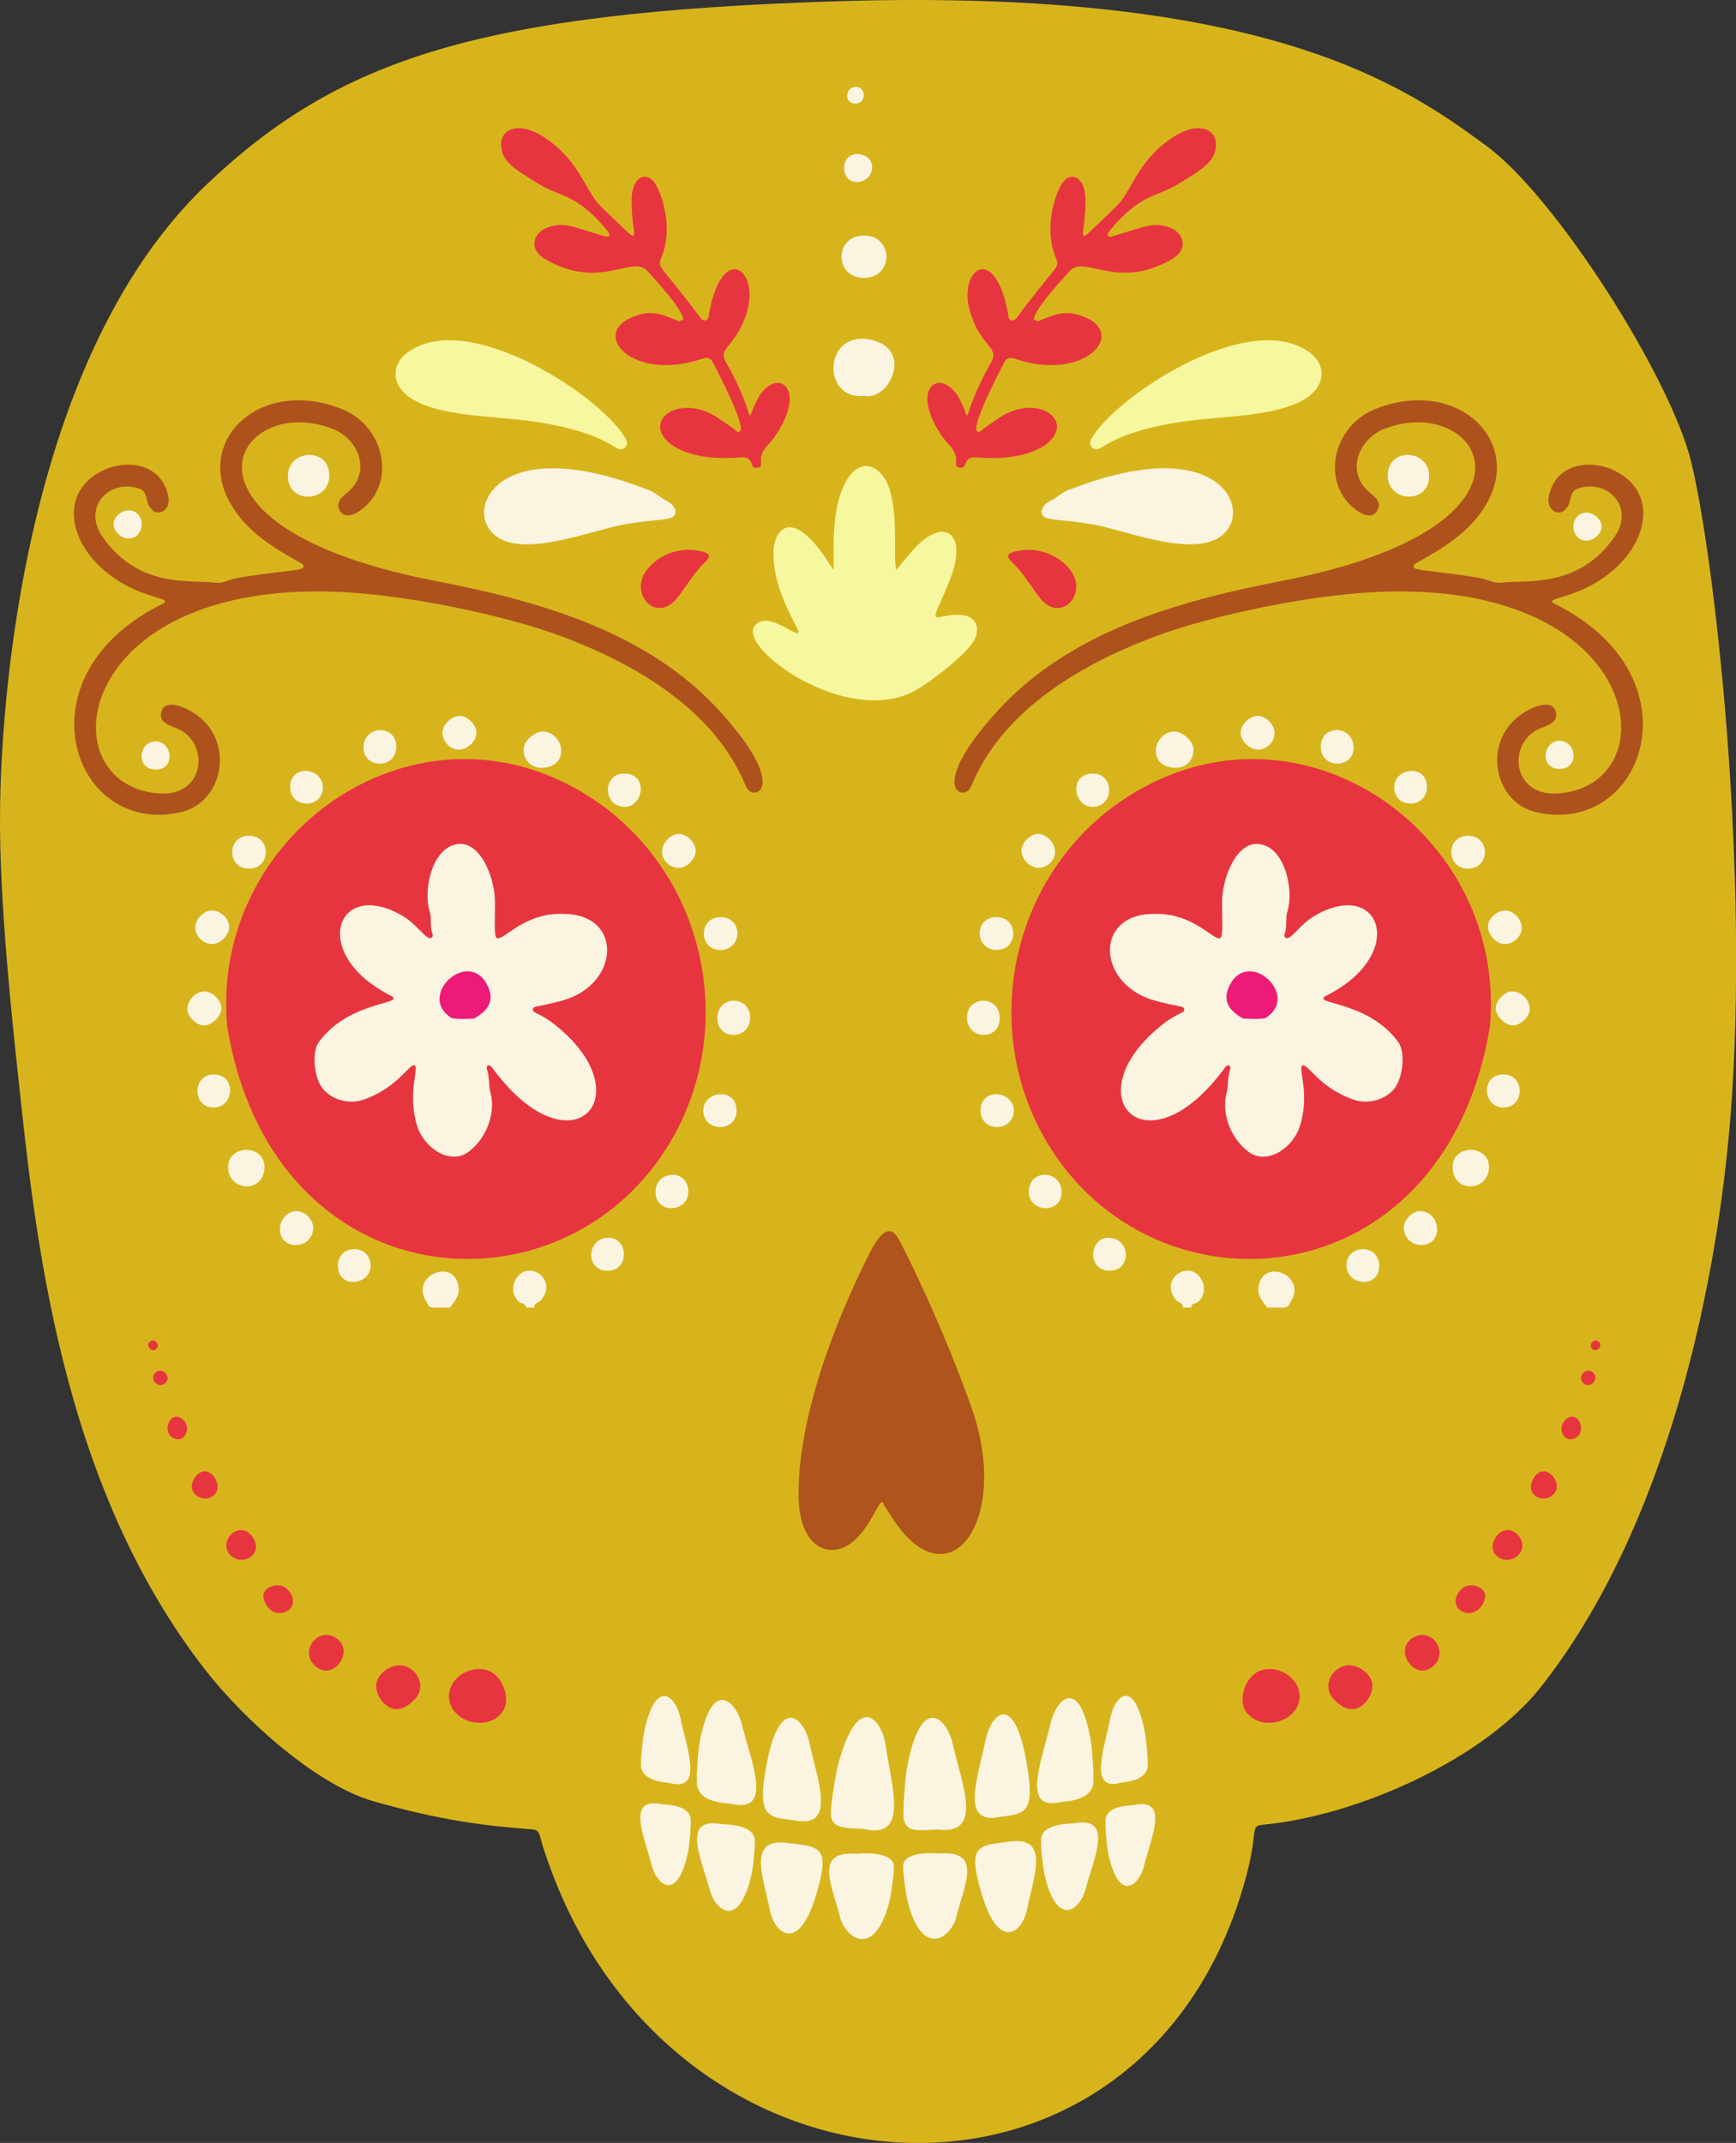 <?xml version="1.0" encoding="UTF-8"?><svg xmlns="http://www.w3.org/2000/svg" xmlns:xlink="http://www.w3.org/1999/xlink" height="485.8" preserveAspectRatio="xMidYMid meet" version="1.0" viewBox="0.0 0.0 393.7 485.8" width="393.7" zoomAndPan="magnify"><rect x="0.0" y="0.0" width="393.7" height="485.8" fill="#333333" stroke="none"/><defs><clipPath id="a"><path d="M 0 0 L 393.73 0 L 393.73 485.828 L 0 485.828 Z M 0 0"/></clipPath></defs><g><g clip-path="url(#a)" id="change1_1"><path d="M 0.016 184.094 C 0.059 180.941 -0.34 86.504 47.031 41.664 C 76.707 13.578 108.312 2.809 190.207 0.273 C 287.949 -2.746 319.098 19.879 337.086 33.062 C 352.973 44.703 378.922 85.711 383.555 104.762 C 388.637 125.645 396.344 192.129 392.852 247.492 C 390.133 290.594 377.918 346.391 349.414 382.484 C 336.727 398.551 308.488 411.523 286.672 413.645 C 282.781 414.023 286.273 414.602 281.078 430.59 C 255.418 509.59 149.57 502.379 123.066 418.414 C 122.203 415.691 122.539 414.852 120.469 414.699 C 109.883 413.938 99.824 412.652 84.828 408.395 C 71.602 404.641 55.293 389.711 46.824 378.914 C 13.363 336.258 7.918 279.32 4.086 243.66 C 3.051 234.035 -0.254 204.176 0.016 184.094" fill="#d8b41c"/></g><g id="change2_1"><path d="M 191.664 109.469 C 193.16 106.57 195.664 104.566 198.488 106.277 C 204.945 110.18 202.152 126.598 203.309 129.215 C 203.391 128.992 206.988 124.574 208.66 123.07 C 213.27 118.926 216.379 120.445 216.828 123.836 C 217.379 127.996 214.664 133.301 212.805 137.562 C 210.938 141.844 213.285 138.953 218.164 139.438 C 220.961 139.715 222.188 141.711 221.266 144.398 C 220.082 147.84 210.828 154.758 207.52 156.57 C 192.172 164.98 167.324 146.992 171.117 141.934 C 173.898 138.223 180.379 144.383 181.234 143.484 C 181.234 143.484 181.02 143.609 181.016 143.609 C 180.914 143.418 180.957 143.273 181.148 143.176 C 179.277 139.344 175.301 132.621 175.406 125.281 C 175.484 119.781 179.938 114.188 188.961 129.195 C 189.34 127.211 188.07 116.422 191.664 109.469" fill="#f6f79e"/></g><g id="change3_1"><path d="M 193.516 349.422 C 188.516 353.672 181.324 351.242 181.117 339.434 C 180.809 321.738 189.297 299.676 197.238 284.059 C 198.973 280.648 201.332 277.145 203.516 280.441 C 204.684 282.211 213.602 300.129 220.332 319.133 C 229.281 344.398 215.52 363.438 202.844 344.855 C 202.008 343.633 201.234 342.367 200.434 341.121 C 199.734 338.422 198.062 345.562 193.516 349.422" fill="#af541d"/></g><g id="change4_1"><path d="M 352.277 136.75 C 385.887 153.105 372.922 189.855 348.363 184.121 C 338.789 181.887 336.105 168.336 344.836 162.051 C 347.363 160.23 351.965 158.312 352.816 161.309 C 353.609 164.109 350.363 164.516 348.562 165.469 C 341.914 168.98 343.035 180.531 353.246 179.879 C 378.242 178.277 373.621 133.461 316.223 134.082 C 298.016 134.277 274.34 139.816 263.246 143.828 C 225.578 157.453 221.297 177.246 219.797 178.996 C 217.766 181.363 210.859 178.129 226.055 161.352 C 242.27 143.449 266.371 136.391 290.527 131.734 C 354.973 119.312 335.727 88.371 313.664 97.352 C 308.676 99.383 305.004 106.316 310.223 111.309 C 311.262 112.305 313.785 113.695 312.211 115.965 C 311.219 117.395 309.379 116.875 307.934 115.891 C 299.367 110.039 301.922 96.766 311.801 92.77 C 330.078 85.371 345.312 99.535 337.277 113.926 C 333.531 120.629 327.344 124.203 321.012 127.75 C 318.816 129.66 324.238 129.012 335.809 131.082 C 337.363 131.359 338.809 132.297 340.422 132.102 C 346.281 131.387 358.012 133.496 366.199 121.625 C 370.812 114.941 364.562 108.461 357.809 110.773 C 355.395 111.598 356.965 114.488 354.234 116.082 C 352.602 116.621 350.566 115.141 351.332 112.094 C 353.199 104.656 361.242 104.121 366.523 106.879 C 377.926 112.832 372.668 128.406 357.344 134.301 C 353.852 135.645 351.059 135.871 352.277 136.75" fill="#ae521d"/></g><g id="change5_1"><path d="M 251.859 53.691 C 260.371 51.148 261.504 50.348 265.066 51.52 C 268.562 52.668 269.582 56.484 265.934 58.652 C 253.445 66.074 246 57.605 242.562 61.469 C 240.719 63.543 234.559 70.098 234.438 72.535 C 234.945 72.582 235.09 72.59 235.254 72.887 C 239.09 71.379 241.688 69.863 246.523 72.121 C 255.312 76.227 245.387 86.617 230.098 81.301 C 229.016 80.926 228.277 81.156 227.734 82.191 C 226.84 83.891 220.398 96.18 221.523 97.723 C 222.676 98.164 220.016 99.117 226.523 94.781 C 231.012 91.789 235.297 92.062 237.629 93.48 C 243.133 96.828 237.625 105.078 221.57 103.691 C 218.047 103.387 219.672 106.367 217.695 106.043 C 215.613 105.703 218.363 104.055 215.137 100.719 C 212.551 98.051 209.5 92.258 210.504 88.992 C 211.562 85.547 215.441 86.227 217.664 90.562 C 220.863 96.812 217.16 95.559 224.855 81.973 C 226.723 78.676 222.172 78.566 219.906 70.309 C 217.273 60.719 226.043 54.691 228.805 72.238 C 229.492 72.887 230.078 72.719 230.598 72.02 C 239.68 59.742 240.477 60.902 239.445 58.441 C 236.41 51.215 239.734 42.531 241.422 40.883 C 243.414 38.941 246.117 40.504 246.176 45.238 C 246.254 51.727 244.582 54.609 246.629 53.043 C 254.191 45.809 253.781 46.426 255.379 43.883 C 257.559 40.402 259.824 34.902 266.605 30.742 C 271.941 27.469 276.328 29.293 275.715 33.504 C 275.242 36.73 273.02 38.195 267.055 41.809 C 262.246 44.723 258.602 43.875 251.598 52.371 C 251.441 52.859 250.605 53.48 251.859 53.691" fill="#e73540"/></g><g id="change2_2"><path d="M 297.051 79.953 C 301.195 83.039 300.949 88.852 293.199 91.797 C 285.23 94.828 275.266 94.227 265.289 96.062 C 253.48 98.238 250.648 101.203 249.203 101.746 C 247.891 102.238 246.789 100.914 247.352 99.781 C 251.883 90.668 283.078 69.555 297.051 79.953" fill="#f6f79e"/></g><g id="change6_1"><path d="M 195.902 89.746 C 186.016 90.789 186.738 73.953 198.281 77.227 C 206.91 79.676 201.68 90.934 195.902 89.746" fill="#faf4e1"/></g><g id="change6_2"><path d="M 196.09 53.41 C 202.621 53.496 202.816 63.059 195.812 63.004 C 189.211 62.949 189.062 53.32 196.09 53.41" fill="#faf4e1"/></g><g id="change6_3"><path d="M 191.441 37.996 C 191.508 33.52 197.676 34.352 197.793 37.766 C 197.934 41.898 191.363 42.848 191.441 37.996" fill="#faf4e1"/></g><g id="change6_4"><path d="M 195.883 21.633 C 195.836 24.121 192.312 23.988 192.148 21.926 C 191.934 19.191 195.938 18.84 195.883 21.633" fill="#faf4e1"/></g><g id="change6_5"><path d="M 324.117 108.035 C 324.031 114.32 314.633 114.008 314.738 107.676 C 314.844 101.266 324.199 101.863 324.117 108.035" fill="#faf4e1"/></g><g id="change6_6"><path d="M 359.777 116.215 C 361.438 116.18 363.168 117.746 363.215 119.324 C 363.266 120.887 361.59 122.535 359.922 122.574 C 355.891 122.66 355.781 116.301 359.777 116.215" fill="#faf4e1"/></g><g id="change6_7"><path d="M 353.582 174.312 C 349.055 174.238 349.906 167.832 353.785 167.938 C 357.594 168.039 358.246 174.387 353.582 174.312" fill="#faf4e1"/></g><g id="change5_2"><path d="M 337.883 232.824 C 327.938 292.598 266.723 299.395 240.414 263.473 C 220.488 236.262 228.258 196.512 257.895 179.305 C 296.367 156.969 341.859 189.66 337.883 232.824" fill="#e73540"/></g><g id="change6_8"><path d="M 261.625 207.191 C 269.203 206.883 273.75 211.527 275.723 212.484 C 277.48 213.34 277.207 212.191 277.156 204.59 C 277.121 199.398 280.211 190.867 285.426 191.336 C 291.457 191.879 293.469 201.902 291.98 206.559 C 291.445 208.23 292.008 210.148 291.281 211.867 C 291.152 212.176 291.375 212.477 291.664 212.645 C 292.645 213.211 294.828 209.574 298.039 207.676 C 313.059 198.801 319.449 216.234 300.938 225.645 C 296.719 227.785 310.055 226.547 317.117 236.258 C 318.801 238.57 318.156 244.406 316.215 246.801 C 314.156 249.336 310.277 250.426 307.027 249.312 C 299.051 246.574 296.578 240.969 295.367 241.551 C 294.285 242.07 297.188 247.984 294.754 255.418 C 293.125 260.402 287.195 264.223 283.094 261.082 C 278.508 257.57 277.105 251.598 278.148 247.883 C 278.66 246.055 278.34 244.09 279.031 242.273 C 279.113 242.066 278.871 241.73 278.777 241.453 C 278.5 241.57 278.113 241.609 277.961 241.82 C 260.23 266.324 243.395 248.879 263.008 232.766 C 267.266 229.27 268.641 229.84 268.574 228.824 C 268.52 228.02 267.445 228.32 262.086 226.895 C 248.699 223.324 247.992 207.184 261.625 207.191" fill="#faf4e1"/></g><g id="change6_9"><path d="M 287.359 296.426 C 286.352 294.988 285.09 293.73 285.422 291.656 C 286.477 285.09 296.238 289.074 292.859 294.859 C 291.711 296.828 292.465 296.426 287.359 296.426" fill="#faf4e1"/></g><g id="change6_10"><path d="M 268.238 296.426 C 268.363 295.285 267.168 295.336 266.684 294.73 C 262.613 289.664 270.32 285.043 272.711 290.551 C 273.418 292.18 273 293.973 271.703 295.152 C 271.203 295.605 270.141 295.367 270.152 296.426 C 269.512 296.426 268.875 296.426 268.238 296.426" fill="#faf4e1"/></g><g id="change6_11"><path d="M 266.824 174.059 C 260.066 174.176 261.32 166.258 266.078 165.844 C 268.051 165.672 270.621 167.945 270.668 169.906 C 270.723 172.227 269.098 173.98 266.824 174.059" fill="#faf4e1"/></g><g id="change6_12"><path d="M 337.68 264.477 C 337.789 270.066 329.68 270.668 329.441 264.809 C 329.223 259.359 337.578 259.375 337.68 264.477" fill="#faf4e1"/></g><g id="change6_13"><path d="M 226.707 230.645 C 226.867 236.047 219.402 235.785 219.289 230.828 C 219.176 225.688 226.555 225.453 226.707 230.645" fill="#faf4e1"/></g><g id="change6_14"><path d="M 322.176 282.246 C 320.02 282.18 318.363 280.484 318.375 278.348 C 318.383 276.383 320.445 274.422 322.344 274.578 C 326.934 274.965 327.348 282.402 322.176 282.246" fill="#faf4e1"/></g><g id="change6_15"><path d="M 333.098 196.914 C 327.863 197.059 327.789 189.477 332.949 189.469 C 337.98 189.465 338.02 196.777 333.098 196.914" fill="#faf4e1"/></g><g id="change6_16"><path d="M 226.141 215.355 C 220.906 215.422 220.859 207.871 226.008 207.914 C 231.086 207.957 230.973 215.293 226.141 215.355" fill="#faf4e1"/></g><g id="change6_17"><path d="M 239.273 193 C 239.332 194.891 237.695 196.613 235.715 196.75 C 233.855 196.879 231.793 195 231.656 193.059 C 231.527 191.199 233.523 189.07 235.41 189.055 C 237.266 189.039 239.211 191.027 239.273 193" fill="#faf4e1"/></g><g id="change6_18"><path d="M 285.234 162.309 C 287.156 162.352 289.133 164.387 289.059 166.246 C 288.98 168.211 287.309 169.902 285.414 169.934 C 283.445 169.965 281.422 168.105 281.355 166.207 C 281.289 164.355 283.367 162.27 285.234 162.309" fill="#faf4e1"/></g><g id="change6_19"><path d="M 306.969 169.512 C 306.953 174.34 299.559 174.391 299.539 169.32 C 299.52 164.094 306.988 164.34 306.969 169.512" fill="#faf4e1"/></g><g id="change6_20"><path d="M 345.105 210.184 C 345.199 212.172 343.375 214.012 341.297 214.027 C 339.434 214.039 337.434 212.012 337.441 210.113 C 337.449 208.352 339.227 206.582 341.156 206.422 C 343.008 206.262 345.012 208.172 345.105 210.184" fill="#faf4e1"/></g><g id="change6_21"><path d="M 233.312 270.184 C 233.328 264.848 240.75 265.203 240.738 270.258 C 240.727 275.355 233.297 274.902 233.312 270.184" fill="#faf4e1"/></g><g id="change6_22"><path d="M 323.609 178.316 C 323.703 183.375 316.301 183.461 316.191 178.605 C 316.09 173.969 323.512 173.16 323.609 178.316" fill="#faf4e1"/></g><g id="change6_23"><path d="M 312.789 286.973 C 312.828 292.219 305.223 291.516 305.371 286.73 C 305.516 281.988 312.746 281.938 312.789 286.973" fill="#faf4e1"/></g><g id="change6_24"><path d="M 340.859 251.074 C 336.27 251 335.746 243.664 340.867 243.594 C 345.906 243.52 345.91 251.152 340.859 251.074" fill="#faf4e1"/></g><g id="change6_25"><path d="M 342.852 224.762 C 344.973 224.707 346.934 226.648 346.918 228.781 C 346.906 230.449 344.871 232.445 343.156 232.477 C 341.395 232.512 339.215 230.355 339.207 228.574 C 339.199 226.887 341.191 224.805 342.852 224.762" fill="#faf4e1"/></g><g id="change6_26"><path d="M 251.625 288.07 C 246.449 288.07 246.922 280.434 251.555 280.609 C 256.43 280.789 256.707 288.074 251.625 288.07" fill="#faf4e1"/></g><g id="change6_27"><path d="M 247.762 175.363 C 252.695 175.289 252.812 182.594 248.027 182.91 C 243.492 183.215 242.23 175.445 247.762 175.363" fill="#faf4e1"/></g><g id="change6_28"><path d="M 222.371 251.766 C 222.41 246.246 230.152 247.387 229.918 251.953 C 229.668 256.762 222.336 256.688 222.371 251.766" fill="#faf4e1"/></g><g id="change7_1"><path d="M 286.941 230.82 C 285.258 231.098 283.57 230.984 281.887 230.898 C 278.262 228.836 277.32 226.516 278.844 223.43 C 283.145 214.715 295.117 225.844 286.941 230.82" fill="#ee1a78"/></g><g id="change6_29"><path d="M 242.688 110.953 C 273.543 98.949 282.32 112.52 278.961 119.098 C 274.297 128.223 255.676 120.207 247.723 118.863 C 241.676 117.844 239.848 118.055 237.699 117.527 C 235.016 116.863 236.492 114.406 237.887 113.727 C 239.766 112.816 241.285 111.258 242.688 110.953" fill="#faf4e1"/></g><g id="change5_3"><path d="M 235.473 135.113 C 232.18 130.504 231.555 129.426 229.332 127.27 C 228.301 126.27 228.469 125.504 229.867 125.109 C 234.785 123.727 239.941 125.57 242.742 129.23 C 246.961 134.75 240.289 141.836 235.473 135.113" fill="#e73540"/></g><g id="change4_2"><path d="M 37.137 136.75 C 3.523 153.105 16.488 189.855 41.047 184.121 C 50.625 181.887 53.309 168.336 44.578 162.051 C 42.047 160.23 37.449 158.312 36.598 161.309 C 35.801 164.109 39.047 164.516 40.852 165.469 C 47.496 168.98 46.379 180.531 36.168 179.879 C 11.168 178.277 15.793 133.461 73.191 134.082 C 91.398 134.277 115.074 139.816 126.164 143.828 C 163.836 157.453 168.117 177.246 169.617 178.996 C 171.648 181.363 178.555 178.129 163.355 161.352 C 147.141 143.449 123.043 136.391 98.887 131.734 C 34.441 119.312 53.688 88.371 75.75 97.352 C 80.734 99.383 84.41 106.316 79.191 111.309 C 78.152 112.305 75.629 113.695 77.203 115.965 C 78.195 117.395 80.035 116.875 81.477 115.891 C 90.047 110.039 87.492 96.766 77.613 92.77 C 59.336 85.371 44.102 99.535 52.137 113.926 C 55.883 120.629 62.07 124.203 68.398 127.75 C 70.598 129.66 65.176 129.012 53.602 131.082 C 52.047 131.359 50.602 132.297 48.988 132.102 C 43.129 131.387 31.402 133.496 23.211 121.625 C 18.602 114.941 24.852 108.461 31.605 110.773 C 34.016 111.598 32.445 114.488 35.176 116.082 C 36.812 116.621 38.844 115.141 38.078 112.094 C 36.211 104.656 28.168 104.121 22.891 106.879 C 11.488 112.832 16.746 128.406 32.07 134.301 C 35.559 135.645 38.352 135.871 37.137 136.75" fill="#ae521d"/></g><g id="change5_4"><path d="M 137.555 53.691 C 129.043 51.148 127.91 50.348 124.344 51.52 C 120.848 52.668 119.828 56.484 123.48 58.652 C 135.969 66.074 143.41 57.605 146.852 61.469 C 148.691 63.543 154.855 70.098 154.977 72.535 C 154.469 72.582 154.324 72.59 154.156 72.887 C 150.324 71.379 147.723 69.863 142.891 72.121 C 134.102 76.227 144.023 86.617 159.316 81.301 C 160.395 80.926 161.137 81.156 161.68 82.191 C 162.574 83.891 169.016 96.18 167.887 97.723 C 166.734 98.164 169.398 99.117 162.887 94.781 C 158.402 91.789 154.113 92.062 151.781 93.48 C 146.281 96.828 151.785 105.078 167.844 103.691 C 171.367 103.387 169.742 106.367 171.719 106.043 C 173.801 105.703 171.047 104.055 174.277 100.719 C 176.859 98.051 179.91 92.258 178.91 88.992 C 177.852 85.547 173.969 86.227 171.75 90.562 C 168.547 96.812 172.25 95.559 164.559 81.973 C 162.691 78.676 167.238 78.566 169.508 70.309 C 172.137 60.719 163.367 54.691 160.605 72.238 C 159.922 72.887 159.336 72.719 158.816 72.02 C 149.734 59.742 148.934 60.902 149.969 58.441 C 153.004 51.215 149.68 42.531 147.988 40.883 C 146 38.941 143.297 40.504 143.238 45.238 C 143.16 51.727 144.832 54.609 142.785 53.043 C 135.223 45.809 135.629 46.426 134.035 43.883 C 131.855 40.402 129.59 34.902 122.809 30.742 C 117.473 27.469 113.082 29.293 113.699 33.504 C 114.168 36.73 116.395 38.195 122.355 41.809 C 127.168 44.723 130.809 43.875 137.812 52.371 C 137.969 52.859 138.805 53.48 137.555 53.691" fill="#e73540"/></g><g id="change2_3"><path d="M 92.363 79.953 C 88.219 83.039 88.461 88.852 96.215 91.797 C 104.184 94.828 114.145 94.227 124.121 96.062 C 135.934 98.238 138.766 101.203 140.207 101.746 C 141.52 102.238 142.621 100.914 142.059 99.781 C 137.531 90.668 106.336 69.555 92.363 79.953" fill="#f6f79e"/></g><g id="change6_30"><path d="M 65.297 108.035 C 65.379 114.32 74.781 114.008 74.676 107.676 C 74.566 101.266 65.215 101.863 65.297 108.035" fill="#faf4e1"/></g><g id="change6_31"><path d="M 29.191 115.695 C 27.531 115.66 25.801 117.223 25.754 118.805 C 25.707 120.363 27.379 122.016 29.051 122.055 C 33.082 122.141 33.191 115.781 29.191 115.695" fill="#faf4e1"/></g><g id="change6_32"><path d="M 35.387 174.453 C 39.914 174.383 39.062 167.977 35.184 168.082 C 31.375 168.184 30.723 174.527 35.387 174.453" fill="#faf4e1"/></g><g id="change5_5"><path d="M 51.531 232.824 C 61.473 292.598 122.688 299.395 148.996 263.473 C 168.926 236.262 161.156 196.512 131.516 179.305 C 93.043 156.969 47.551 189.66 51.531 232.824" fill="#e73540"/></g><g id="change6_33"><path d="M 127.785 207.191 C 120.207 206.883 115.664 211.527 113.688 212.484 C 111.93 213.34 112.203 212.191 112.254 204.59 C 112.289 199.398 109.199 190.867 103.984 191.336 C 97.953 191.879 95.941 201.902 97.43 206.559 C 97.965 208.23 97.406 210.148 98.129 211.867 C 98.258 212.176 98.035 212.477 97.75 212.645 C 96.77 213.211 94.582 209.574 91.371 207.676 C 76.355 198.801 69.965 216.234 88.477 225.645 C 92.695 227.785 79.355 226.547 72.293 236.258 C 70.613 238.57 71.254 244.406 73.199 246.801 C 75.254 249.336 79.133 250.426 82.387 249.312 C 90.359 246.574 92.836 240.969 94.043 241.551 C 95.125 242.07 92.227 247.984 94.66 255.418 C 96.289 260.402 102.219 264.223 106.316 261.082 C 110.906 257.57 112.305 251.598 111.266 247.883 C 110.754 246.055 111.07 244.09 110.383 242.273 C 110.301 242.066 110.543 241.73 110.637 241.453 C 110.914 241.57 111.301 241.609 111.453 241.82 C 129.184 266.324 146.02 248.879 126.402 232.766 C 122.148 229.27 120.773 229.84 120.84 228.824 C 120.891 228.02 121.969 228.32 127.328 226.895 C 140.711 223.324 141.418 207.184 127.785 207.191" fill="#faf4e1"/></g><g id="change6_34"><path d="M 102.055 296.426 C 103.062 294.988 104.324 293.73 103.988 291.656 C 102.938 285.09 93.172 289.074 96.555 294.859 C 97.703 296.828 96.949 296.426 102.055 296.426" fill="#faf4e1"/></g><g id="change6_35"><path d="M 121.176 296.426 C 121.047 295.285 122.242 295.336 122.73 294.73 C 126.801 289.664 119.09 285.043 116.699 290.551 C 115.996 292.18 116.414 293.973 117.711 295.152 C 118.207 295.605 119.27 295.367 119.262 296.426 C 119.898 296.426 120.535 296.426 121.176 296.426" fill="#faf4e1"/></g><g id="change6_36"><path d="M 122.586 174.059 C 129.344 174.176 128.094 166.258 123.332 165.844 C 121.359 165.672 118.789 167.945 118.742 169.906 C 118.688 172.227 120.312 173.98 122.586 174.059" fill="#faf4e1"/></g><g id="change6_37"><path d="M 51.734 264.477 C 51.625 270.066 59.73 270.668 59.969 264.809 C 60.191 259.359 51.836 259.375 51.734 264.477" fill="#faf4e1"/></g><g id="change6_38"><path d="M 162.703 230.645 C 162.543 236.047 170.008 235.785 170.121 230.828 C 170.238 225.688 162.859 225.453 162.703 230.645" fill="#faf4e1"/></g><g id="change6_39"><path d="M 67.234 282.246 C 69.395 282.18 71.047 280.484 71.039 278.348 C 71.031 276.383 68.969 274.422 67.07 274.578 C 62.48 274.965 62.066 282.402 67.234 282.246" fill="#faf4e1"/></g><g id="change6_40"><path d="M 56.316 196.914 C 61.547 197.059 61.621 189.477 56.465 189.469 C 51.43 189.465 51.395 196.777 56.316 196.914" fill="#faf4e1"/></g><g id="change6_41"><path d="M 163.273 215.355 C 168.504 215.422 168.555 207.871 163.406 207.914 C 158.328 207.957 158.438 215.293 163.273 215.355" fill="#faf4e1"/></g><g id="change6_42"><path d="M 150.141 193 C 150.082 194.891 151.719 196.613 153.699 196.75 C 155.559 196.879 157.621 195 157.758 193.059 C 157.887 191.199 155.887 189.07 154.004 189.055 C 152.148 189.039 150.199 191.027 150.141 193" fill="#faf4e1"/></g><g id="change6_43"><path d="M 104.176 162.309 C 102.254 162.352 100.277 164.387 100.352 166.246 C 100.43 168.211 102.105 169.902 103.996 169.934 C 105.969 169.965 107.992 168.105 108.059 166.207 C 108.121 164.355 106.043 162.27 104.176 162.309" fill="#faf4e1"/></g><g id="change6_44"><path d="M 82.441 169.512 C 82.461 174.34 89.855 174.391 89.875 169.32 C 89.891 164.094 82.422 164.34 82.441 169.512" fill="#faf4e1"/></g><g id="change6_45"><path d="M 44.305 210.184 C 44.211 212.172 46.039 214.012 48.117 214.027 C 49.98 214.039 51.98 212.012 51.973 210.113 C 51.965 208.352 50.188 206.582 48.258 206.422 C 46.406 206.262 44.402 208.172 44.305 210.184" fill="#faf4e1"/></g><g id="change6_46"><path d="M 156.102 270.184 C 156.086 264.848 148.664 265.203 148.676 270.258 C 148.688 275.355 156.113 274.902 156.102 270.184" fill="#faf4e1"/></g><g id="change6_47"><path d="M 65.805 178.316 C 65.707 183.375 73.109 183.461 73.219 178.605 C 73.324 173.969 65.898 173.16 65.805 178.316" fill="#faf4e1"/></g><g id="change6_48"><path d="M 76.625 286.973 C 76.582 292.219 84.191 291.516 84.043 286.73 C 83.895 281.988 76.664 281.938 76.625 286.973" fill="#faf4e1"/></g><g id="change6_49"><path d="M 48.555 251.074 C 53.141 251 53.664 243.664 48.543 243.594 C 43.504 243.52 43.504 251.152 48.555 251.074" fill="#faf4e1"/></g><g id="change6_50"><path d="M 46.559 224.762 C 44.441 224.707 42.477 226.648 42.492 228.781 C 42.508 230.449 44.543 232.445 46.254 232.477 C 48.02 232.512 50.199 230.355 50.207 228.574 C 50.211 226.887 48.223 224.805 46.559 224.762" fill="#faf4e1"/></g><g id="change6_51"><path d="M 137.785 288.07 C 142.961 288.07 142.488 280.434 137.859 280.609 C 132.98 280.789 132.703 288.074 137.785 288.07" fill="#faf4e1"/></g><g id="change6_52"><path d="M 141.648 175.363 C 136.715 175.289 136.602 182.594 141.387 182.91 C 145.922 183.215 147.18 175.445 141.648 175.363" fill="#faf4e1"/></g><g id="change6_53"><path d="M 167.043 251.766 C 167.004 246.246 159.262 247.387 159.496 251.953 C 159.742 256.762 167.078 256.688 167.043 251.766" fill="#faf4e1"/></g><g id="change7_2"><path d="M 102.473 230.82 C 104.152 231.098 105.84 230.984 107.527 230.898 C 111.148 228.836 112.094 226.516 110.566 223.43 C 106.266 214.715 94.293 225.844 102.473 230.82" fill="#ee1a78"/></g><g id="change6_54"><path d="M 146.727 110.953 C 115.871 98.949 107.094 112.52 110.453 119.098 C 115.113 128.223 133.738 120.207 141.691 118.863 C 147.734 117.844 149.566 118.055 151.711 117.527 C 154.395 116.863 152.918 114.406 151.527 113.727 C 149.648 112.816 148.125 111.258 146.727 110.953" fill="#faf4e1"/></g><g id="change5_6"><path d="M 153.941 135.113 C 157.234 130.504 157.855 129.426 160.078 127.27 C 161.113 126.27 160.941 125.504 159.543 125.109 C 154.629 123.727 149.469 125.57 146.672 129.23 C 142.449 134.75 149.121 141.836 153.941 135.113" fill="#e73540"/></g><g id="change6_55"><path d="M 158.656 395.074 C 161.406 379.961 166.988 385.754 168.285 391.031 C 170.387 399.598 175.488 411.191 165.812 408.926 C 161.672 408.668 158.703 407.625 158.117 404.961 C 157.828 403.645 158.309 396.977 158.656 395.074" fill="#faf4e1"/></g><g id="change6_56"><path d="M 146.125 392.426 C 148.855 379.898 153.344 384.895 154.273 389.332 C 155.781 396.539 159.703 406.355 151.695 404.188 C 148.25 403.852 145.805 402.898 145.395 400.66 C 145.191 399.551 145.781 394.004 146.125 392.426" fill="#faf4e1"/></g><g id="change6_57"><path d="M 173.887 399.797 C 176.961 383.902 182.387 389.656 183.559 395.09 C 185.461 403.91 189.773 414.551 180.199 412.684 C 174.078 411.961 171.527 411.996 173.887 399.797" fill="#faf4e1"/></g><g id="change6_58"><path d="M 247.387 394.656 C 244.781 379.539 239.492 385.336 238.266 390.613 C 236.273 399.18 231.441 410.773 240.605 408.504 C 244.527 408.246 247.34 407.203 247.891 404.543 C 248.164 403.223 247.715 396.559 247.387 394.656" fill="#faf4e1"/></g><g id="change6_59"><path d="M 259.578 392.367 C 256.996 379.84 252.742 384.832 251.863 389.273 C 250.434 396.48 246.723 406.293 254.301 404.125 C 257.566 403.793 259.883 402.836 260.273 400.598 C 260.465 399.492 259.906 393.945 259.578 392.367" fill="#faf4e1"/></g><g id="change6_60"><path d="M 232.711 399.02 C 229.801 383.125 224.664 388.875 223.555 394.312 C 221.754 403.133 217.664 413.773 226.734 411.902 C 232.57 411.18 234.938 411.172 232.711 399.02" fill="#faf4e1"/></g><g id="change6_61"><path d="M 190.008 400.32 C 194.496 383.152 199.965 389.652 200.84 395.621 C 202.258 405.309 206.164 417.082 195.918 414.629 C 191.457 414.387 188.805 414.547 188.441 411.535 C 188.262 410.043 189.445 402.48 190.008 400.32" fill="#faf4e1"/></g><g id="change6_62"><path d="M 205.637 401.137 C 208.73 383.559 214.695 389.445 216.043 395.293 C 218.234 404.785 223.066 416.086 212.664 414.746 C 208.203 414.984 205.578 415.43 204.973 412.473 C 204.672 411.008 205.246 403.348 205.637 401.137" fill="#faf4e1"/></g><g id="change6_63"><path d="M 236.844 424.82 C 239.75 437.508 245.02 432.758 246.172 428.363 C 248.047 421.238 252.754 411.633 243.488 413.359 C 239.508 413.504 236.672 414.324 236.156 416.539 C 235.902 417.641 236.477 423.223 236.844 424.82" fill="#faf4e1"/></g><g id="change6_64"><path d="M 251.285 419.953 C 253.715 431.773 258.348 427.297 259.395 423.188 C 261.09 416.516 265.273 407.512 257.18 409.203 C 253.707 409.371 251.227 410.16 250.758 412.234 C 250.527 413.262 250.98 418.469 251.285 419.953" fill="#faf4e1"/></g><g id="change6_65"><path d="M 222.512 428.961 C 226.559 442.914 231.945 437.816 232.891 433.031 C 234.426 425.262 238.395 415.879 228.453 417.586 C 221.531 418.324 219.523 418.668 222.512 428.961" fill="#faf4e1"/></g><g id="change6_66"><path d="M 205.859 431.148 C 209.32 444.445 215.809 438.977 216.863 434.633 C 218.57 427.582 222.926 419.535 213.336 420.191 C 209.199 419.859 205.32 420.414 204.863 422.617 C 204.633 423.707 205.426 429.473 205.859 431.148" fill="#faf4e1"/></g><g id="change6_67"><path d="M 170.434 424.996 C 167.488 437.684 162.156 432.938 160.988 428.543 C 159.09 421.418 154.324 411.812 163.707 413.539 C 167.734 413.684 170.605 414.504 171.129 416.723 C 171.387 417.82 170.801 423.402 170.434 424.996" fill="#faf4e1"/></g><g id="change6_68"><path d="M 156.055 419.773 C 153.598 431.594 148.902 427.117 147.848 423.008 C 146.133 416.336 141.895 407.328 150.09 409.023 C 153.605 409.191 156.113 409.98 156.59 412.055 C 156.82 413.082 156.363 418.289 156.055 419.773" fill="#faf4e1"/></g><g id="change6_69"><path d="M 185.184 429.262 C 181.086 443.211 175.633 438.117 174.676 433.328 C 173.125 425.562 169.105 416.18 179.168 417.887 C 186.203 418.625 188.199 418.996 185.184 429.262" fill="#faf4e1"/></g><g id="change6_70"><path d="M 201.672 431.207 C 198.172 444.508 191.602 439.035 190.535 434.691 C 188.809 427.641 184.398 419.594 194.105 420.25 C 198.293 419.918 202.219 420.477 202.684 422.676 C 202.914 423.766 202.113 429.535 201.672 431.207" fill="#faf4e1"/></g><g id="change5_7"><path d="M 33.957 304.207 C 32.949 305.164 34.457 306.754 35.465 305.797 C 36.461 304.852 34.992 303.223 33.957 304.207" fill="#e73540"/></g><g id="change5_8"><path d="M 35.246 311.184 C 33.711 312.641 35.973 315.023 37.508 313.566 C 39.043 312.109 36.781 309.727 35.246 311.184" fill="#e73540"/></g><g id="change5_9"><path d="M 41.137 321.551 C 38.508 319.797 36.703 324.551 39.164 325.93 C 42.059 327.555 43.738 323.273 41.137 321.551" fill="#e73540"/></g><g id="change5_10"><path d="M 45.418 336.391 C 45.387 336.402 45.355 336.414 45.328 336.422 C 45.355 336.41 45.387 336.402 45.418 336.391 Z M 47.164 333.68 C 45.094 332.996 43.227 335.559 43.523 337.41 C 43.848 339.445 46.93 340.691 48.723 338.785 C 50.234 337.18 48.77 334.215 47.164 333.68" fill="#e73540"/></g><g id="change5_11"><path d="M 54.531 350.34 C 54.531 350.348 54.535 350.355 54.535 350.363 C 54.535 350.359 54.531 350.352 54.531 350.344 C 54.531 350.344 54.531 350.34 54.531 350.34 Z M 54.652 350.277 C 54.719 350.363 54.762 350.461 54.785 350.562 C 54.781 350.562 54.773 350.559 54.762 350.559 C 54.691 350.484 54.633 350.402 54.594 350.305 C 54.613 350.297 54.633 350.285 54.652 350.277 Z M 54.781 350.234 C 54.773 350.234 54.77 350.23 54.762 350.227 C 54.766 350.227 54.766 350.227 54.766 350.227 C 54.77 350.23 54.773 350.234 54.781 350.234 Z M 55.695 347.078 C 53.051 346.051 50.539 349.133 51.551 351.551 C 52.277 353.281 54.906 354.508 56.996 352.848 C 59.301 351.016 57.414 347.75 55.695 347.078" fill="#e73540"/></g><g id="change5_12"><path d="M 65.016 360.156 C 63.199 358.422 58.793 359.812 59.91 362.82 C 62.062 368.617 69.582 364.578 65.016 360.156" fill="#e73540"/></g><g id="change5_13"><path d="M 76.312 371.398 C 72.055 368.52 67.668 374.504 71.629 377.812 C 75.68 381.195 80.52 374.25 76.312 371.398" fill="#e73540"/></g><g id="change5_14"><path d="M 92.395 377.91 C 90.074 376.824 87.207 378.184 85.879 380.242 C 84.367 382.586 86.109 385.996 88.418 387.125 C 90.57 388.172 92.629 386.738 94.094 385.211 C 96.352 382.863 95.281 379.254 92.395 377.91" fill="#e73540"/></g><g id="change5_15"><path d="M 112.566 379.914 C 109.234 376.609 102.883 378.988 101.926 383.441 C 101.047 387.523 105.059 391.023 109.66 390.516 C 112.465 390.207 114.543 388.258 114.746 385.863 C 114.926 383.73 114.082 381.426 112.566 379.914" fill="#e73540"/></g><g id="change5_16"><path d="M 362.598 304.207 C 363.605 305.164 362.098 306.754 361.09 305.797 C 360.094 304.852 361.559 303.223 362.598 304.207" fill="#e73540"/></g><g id="change5_17"><path d="M 361.309 311.184 C 362.844 312.641 360.578 315.023 359.047 313.566 C 357.512 312.109 359.773 309.727 361.309 311.184" fill="#e73540"/></g><g id="change5_18"><path d="M 355.418 321.551 C 358.047 319.797 359.852 324.551 357.391 325.93 C 354.496 327.555 352.816 323.273 355.418 321.551" fill="#e73540"/></g><g id="change5_19"><path d="M 351.137 336.391 C 351.168 336.402 351.195 336.41 351.227 336.422 C 351.195 336.414 351.168 336.402 351.137 336.391 Z M 349.391 333.68 C 347.785 334.215 346.316 337.18 347.832 338.785 C 349.625 340.691 352.707 339.445 353.031 337.41 C 353.324 335.559 351.461 332.996 349.391 333.68" fill="#e73540"/></g><g id="change5_20"><path d="M 342.023 350.34 L 342.023 350.344 C 342.023 350.352 342.02 350.359 342.02 350.363 C 342.02 350.355 342.02 350.348 342.023 350.34 Z M 341.902 350.277 C 341.922 350.285 341.941 350.297 341.961 350.305 C 341.922 350.402 341.863 350.484 341.789 350.559 C 341.781 350.559 341.773 350.562 341.766 350.562 C 341.793 350.461 341.84 350.363 341.902 350.277 Z M 341.773 350.234 C 341.781 350.234 341.785 350.23 341.789 350.227 C 341.785 350.23 341.781 350.234 341.773 350.234 Z M 340.859 347.078 C 339.141 347.75 337.254 351.016 339.559 352.848 C 341.648 354.508 344.277 353.281 345.004 351.551 C 346.016 349.133 343.504 346.051 340.859 347.078" fill="#e73540"/></g><g id="change5_21"><path d="M 331.535 360.156 C 333.355 358.422 337.762 359.812 336.645 362.82 C 334.492 368.617 326.973 364.578 331.535 360.156" fill="#e73540"/></g><g id="change5_22"><path d="M 320.238 371.398 C 324.496 368.52 328.887 374.504 324.926 377.812 C 320.875 381.195 316.035 374.25 320.238 371.398" fill="#e73540"/></g><g id="change5_23"><path d="M 304.16 377.91 C 306.48 376.824 309.344 378.184 310.676 380.242 C 312.188 382.586 310.445 385.996 308.137 387.125 C 305.984 388.172 303.926 386.738 302.457 385.211 C 300.203 382.863 301.273 379.254 304.16 377.91" fill="#e73540"/></g><g id="change5_24"><path d="M 283.988 379.914 C 287.32 376.609 293.672 378.988 294.629 383.441 C 295.508 387.523 291.496 391.023 286.895 390.516 C 284.09 390.207 282.012 388.258 281.809 385.863 C 281.629 383.73 282.473 381.426 283.988 379.914" fill="#e73540"/></g></g></svg>